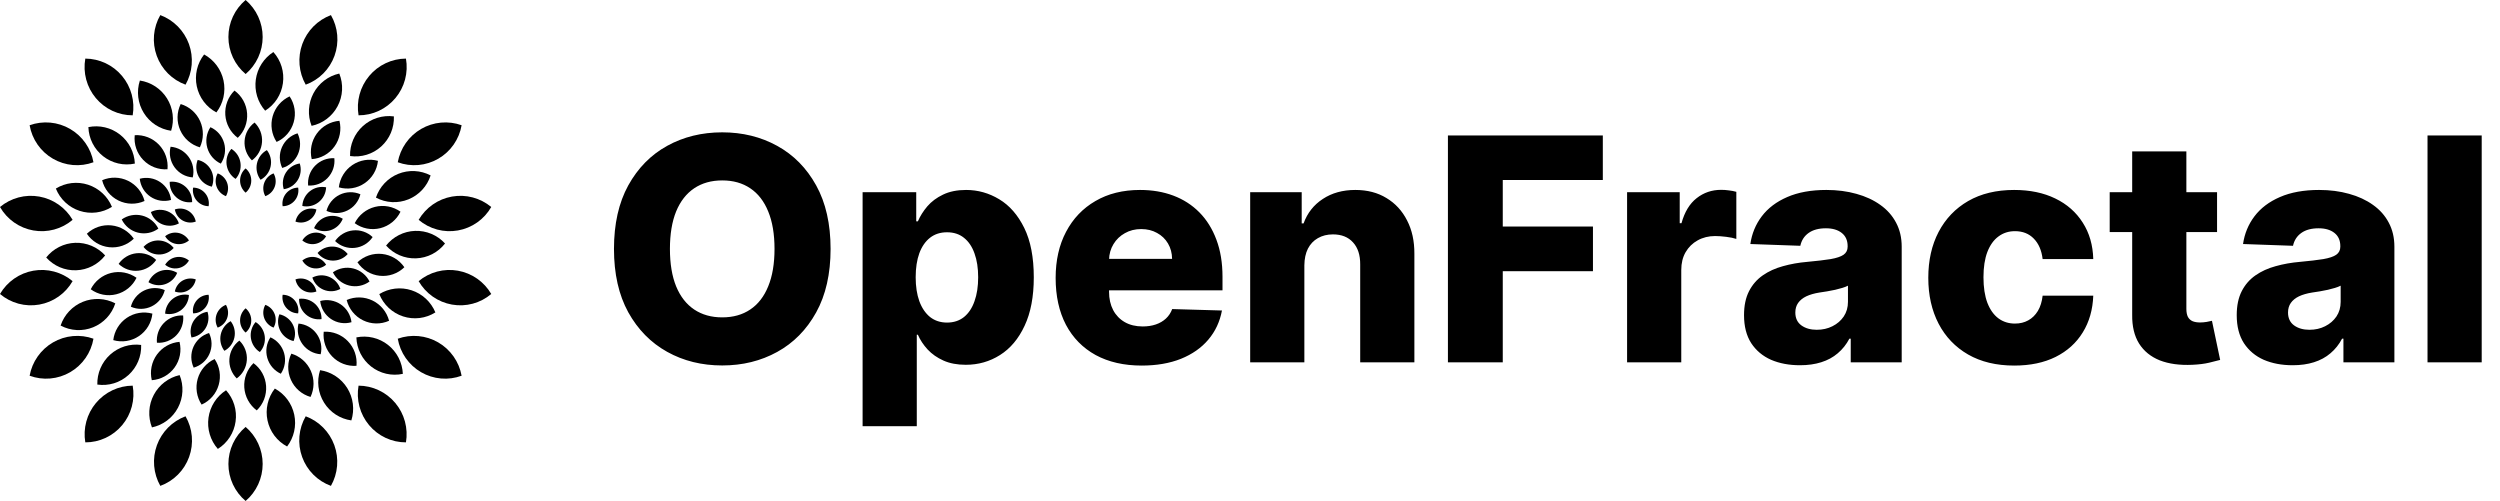 <svg width="514" height="103" viewBox="0 0 514 103" fill="none" xmlns="http://www.w3.org/2000/svg">
<g clip-path="url(#clip0_6013_28734)">
<path d="M37.52 45.32C37.93 45.558 38.387 45.703 38.859 45.744C39.331 45.786 39.806 45.722 40.251 45.559C40.163 45.093 39.977 44.652 39.704 44.266C39.431 43.879 39.079 43.556 38.67 43.319C38.262 43.083 37.807 42.937 37.337 42.893C36.868 42.849 36.394 42.907 35.949 43.064C36.031 43.533 36.213 43.978 36.485 44.368C36.756 44.758 37.11 45.083 37.52 45.32Z" fill="black"/>
<path d="M62.321 59.699C62.731 59.937 63.188 60.082 63.66 60.123C64.132 60.164 64.607 60.101 65.052 59.938C64.964 59.472 64.778 59.031 64.505 58.644C64.232 58.258 63.88 57.935 63.471 57.698C63.063 57.462 62.608 57.316 62.138 57.272C61.669 57.228 61.195 57.286 60.75 57.443C60.831 57.912 61.014 58.357 61.286 58.747C61.557 59.136 61.91 59.462 62.321 59.699Z" fill="black"/>
<path d="M36.197 50.149C36.664 50.232 37.143 50.212 37.6 50.088C38.058 49.965 38.482 49.742 38.845 49.435C38.604 49.028 38.279 48.678 37.891 48.408C37.503 48.139 37.062 47.956 36.597 47.874C36.132 47.792 35.656 47.811 35.199 47.931C34.743 48.051 34.318 48.269 33.953 48.569C34.189 48.982 34.513 49.337 34.9 49.61C35.288 49.883 35.731 50.067 36.197 50.149Z" fill="black"/>
<path d="M64.401 55.145C64.867 55.228 65.346 55.208 65.803 55.084C66.261 54.961 66.686 54.738 67.048 54.431C66.807 54.024 66.482 53.674 66.094 53.404C65.706 53.135 65.265 52.953 64.8 52.87C64.335 52.788 63.859 52.807 63.403 52.928C62.946 53.047 62.521 53.265 62.156 53.565C62.392 53.978 62.716 54.333 63.103 54.606C63.491 54.879 63.934 55.063 64.401 55.145Z" fill="black"/>
<path d="M36.6 55.145C37.067 55.063 37.51 54.879 37.898 54.606C38.285 54.333 38.609 53.978 38.845 53.565C38.48 53.265 38.055 53.047 37.598 52.928C37.142 52.807 36.665 52.788 36.201 52.87C35.736 52.953 35.295 53.135 34.907 53.404C34.519 53.674 34.194 54.024 33.953 54.431C34.315 54.738 34.74 54.961 35.198 55.084C35.655 55.208 36.134 55.228 36.6 55.145Z" fill="black"/>
<path d="M64.803 50.149C65.27 50.067 65.713 49.883 66.101 49.61C66.488 49.337 66.812 48.982 67.048 48.569C66.683 48.269 66.258 48.051 65.802 47.931C65.345 47.811 64.868 47.792 64.404 47.874C63.939 47.956 63.498 48.139 63.11 48.408C62.722 48.678 62.397 49.028 62.156 49.435C62.519 49.742 62.943 49.965 63.401 50.088C63.858 50.212 64.337 50.232 64.803 50.149Z" fill="black"/>
<path d="M38.68 59.699C39.09 59.462 39.444 59.136 39.715 58.747C39.986 58.357 40.169 57.912 40.251 57.443C39.806 57.286 39.332 57.228 38.862 57.272C38.393 57.316 37.938 57.462 37.53 57.698C37.121 57.935 36.769 58.258 36.496 58.644C36.223 59.031 36.036 59.472 35.949 59.938C36.394 60.101 36.869 60.164 37.341 60.123C37.813 60.082 38.27 59.937 38.68 59.699Z" fill="black"/>
<path d="M63.481 45.32C63.891 45.083 64.245 44.758 64.516 44.368C64.787 43.978 64.97 43.533 65.052 43.064C64.606 42.907 64.133 42.849 63.663 42.893C63.194 42.937 62.739 43.083 62.33 43.319C61.922 43.556 61.569 43.879 61.297 44.266C61.024 44.652 60.837 45.093 60.75 45.559C61.195 45.722 61.67 45.786 62.142 45.744C62.614 45.703 63.071 45.558 63.481 45.32Z" fill="black"/>
<path d="M42.184 63.265C42.489 62.901 42.711 62.474 42.833 62.014C42.955 61.555 42.975 61.074 42.892 60.605C42.421 60.611 41.956 60.719 41.529 60.921C41.103 61.124 40.725 61.417 40.422 61.78C40.119 62.143 39.898 62.567 39.773 63.024C39.648 63.481 39.623 63.959 39.7 64.427C40.173 64.428 40.641 64.324 41.071 64.123C41.5 63.923 41.88 63.63 42.184 63.265Z" fill="black"/>
<path d="M60.594 41.233C60.899 40.869 61.121 40.443 61.243 39.983C61.365 39.523 61.386 39.042 61.302 38.574C60.831 38.58 60.366 38.688 59.94 38.89C59.513 39.093 59.136 39.386 58.832 39.748C58.529 40.111 58.308 40.536 58.183 40.993C58.058 41.45 58.033 41.928 58.11 42.395C58.583 42.397 59.051 42.293 59.481 42.092C59.91 41.891 60.29 41.598 60.594 41.233Z" fill="black"/>
<path d="M46.695 65.414C46.857 64.967 46.92 64.49 46.879 64.016C46.837 63.542 46.692 63.083 46.455 62.672C46.013 62.839 45.613 63.1 45.282 63.437C44.95 63.774 44.695 64.179 44.533 64.624C44.372 65.069 44.308 65.544 44.347 66.016C44.385 66.488 44.525 66.946 44.756 67.359C45.201 67.198 45.606 66.939 45.941 66.603C46.276 66.267 46.533 65.861 46.695 65.414Z" fill="black"/>
<path d="M56.488 38.387C56.65 37.94 56.713 37.463 56.672 36.989C56.63 36.515 56.485 36.056 56.248 35.645C55.806 35.812 55.406 36.073 55.075 36.41C54.743 36.746 54.488 37.151 54.326 37.596C54.165 38.042 54.101 38.517 54.14 38.989C54.178 39.461 54.318 39.919 54.549 40.332C54.994 40.17 55.399 39.912 55.734 39.576C56.069 39.24 56.326 38.834 56.488 38.387Z" fill="black"/>
<path d="M51.66 65.881C51.66 65.405 51.556 64.935 51.356 64.504C51.156 64.073 50.863 63.692 50.5 63.387C50.142 63.695 49.855 64.078 49.658 64.509C49.461 64.939 49.359 65.407 49.359 65.881C49.359 66.355 49.461 66.823 49.658 67.253C49.855 67.684 50.142 68.066 50.5 68.375C50.863 68.07 51.156 67.689 51.356 67.257C51.556 66.826 51.66 66.357 51.66 65.881Z" fill="black"/>
<path d="M51.66 37.119C51.66 36.644 51.556 36.173 51.356 35.742C51.156 35.312 50.863 34.93 50.5 34.625C50.142 34.934 49.855 35.316 49.658 35.747C49.461 36.177 49.359 36.645 49.359 37.119C49.359 37.593 49.461 38.061 49.658 38.492C49.855 38.922 50.142 39.305 50.5 39.613C50.863 39.308 51.156 38.927 51.356 38.496C51.556 38.065 51.66 37.595 51.66 37.119Z" fill="black"/>
<path d="M56.488 64.617C56.326 64.17 56.069 63.764 55.734 63.428C55.399 63.092 54.994 62.834 54.549 62.672C54.318 63.085 54.178 63.543 54.14 64.015C54.101 64.487 54.165 64.962 54.326 65.407C54.488 65.853 54.743 66.257 55.075 66.594C55.406 66.931 55.806 67.192 56.248 67.359C56.485 66.948 56.63 66.489 56.672 66.015C56.713 65.541 56.65 65.064 56.488 64.617Z" fill="black"/>
<path d="M46.695 37.59C46.533 37.143 46.276 36.737 45.941 36.401C45.606 36.064 45.201 35.806 44.756 35.645C44.525 36.057 44.385 36.516 44.347 36.988C44.308 37.46 44.372 37.935 44.533 38.38C44.695 38.825 44.95 39.23 45.282 39.567C45.613 39.904 46.013 40.165 46.455 40.332C46.692 39.92 46.837 39.462 46.879 38.988C46.92 38.514 46.857 38.037 46.695 37.59Z" fill="black"/>
<path d="M60.594 61.767C60.29 61.403 59.91 61.11 59.481 60.909C59.051 60.708 58.583 60.605 58.11 60.605C58.033 61.073 58.058 61.551 58.183 62.008C58.308 62.465 58.529 62.89 58.832 63.252C59.136 63.615 59.513 63.908 59.94 64.111C60.366 64.314 60.831 64.421 61.302 64.427C61.386 63.959 61.365 63.478 61.243 63.018C61.121 62.559 60.899 62.132 60.594 61.767Z" fill="black"/>
<path d="M42.184 39.736C41.88 39.371 41.5 39.078 41.071 38.878C40.641 38.677 40.173 38.573 39.7 38.574C39.623 39.042 39.648 39.52 39.773 39.977C39.898 40.434 40.119 40.858 40.422 41.221C40.725 41.584 41.103 41.877 41.529 42.08C41.956 42.282 42.421 42.39 42.892 42.395C42.975 41.927 42.955 41.446 42.833 40.987C42.711 40.527 42.489 40.1 42.184 39.736Z" fill="black"/>
<path d="M36.226 40.553C36.666 40.952 37.187 41.248 37.754 41.422C38.32 41.595 38.917 41.642 39.503 41.557C39.517 40.965 39.403 40.378 39.17 39.834C38.936 39.29 38.589 38.803 38.151 38.407C37.712 38.011 37.194 37.715 36.631 37.538C36.068 37.362 35.474 37.31 34.889 37.385C34.868 37.979 34.976 38.571 35.207 39.119C35.438 39.666 35.786 40.156 36.226 40.553Z" fill="black"/>
<path d="M62.832 64.608C63.272 65.006 63.793 65.303 64.359 65.476C64.925 65.65 65.523 65.696 66.109 65.612C66.123 65.02 66.009 64.432 65.775 63.889C65.542 63.345 65.194 62.858 64.756 62.462C64.318 62.066 63.8 61.769 63.237 61.593C62.674 61.416 62.08 61.364 61.495 61.44C61.473 62.034 61.581 62.626 61.813 63.173C62.044 63.721 62.392 64.211 62.832 64.608Z" fill="black"/>
<path d="M33.359 46.114C33.907 46.337 34.498 46.436 35.09 46.405C35.681 46.373 36.258 46.212 36.78 45.932C36.591 45.371 36.284 44.857 35.88 44.426C35.475 43.996 34.983 43.658 34.436 43.436C33.889 43.214 33.301 43.114 32.712 43.141C32.123 43.169 31.547 43.324 31.023 43.596C31.205 44.162 31.509 44.68 31.912 45.115C32.316 45.551 32.809 45.891 33.359 46.114Z" fill="black"/>
<path d="M66.554 59.582C67.103 59.806 67.694 59.905 68.285 59.873C68.876 59.842 69.453 59.681 69.975 59.4C69.787 58.839 69.48 58.326 69.075 57.895C68.67 57.464 68.178 57.127 67.631 56.905C67.085 56.683 66.496 56.582 65.907 56.61C65.319 56.638 64.743 56.792 64.219 57.065C64.401 57.63 64.704 58.149 65.108 58.584C65.511 59.019 66.005 59.36 66.554 59.582Z" fill="black"/>
<path d="M32.56 52.326C33.151 52.347 33.74 52.238 34.285 52.005C34.83 51.773 35.317 51.422 35.713 50.98C35.344 50.517 34.881 50.141 34.354 49.875C33.827 49.609 33.249 49.461 32.66 49.44C32.071 49.419 31.484 49.527 30.94 49.755C30.396 49.983 29.907 50.327 29.508 50.762C29.871 51.231 30.333 51.615 30.86 51.885C31.388 52.155 31.968 52.306 32.56 52.326Z" fill="black"/>
<path d="M68.337 53.58C68.929 53.601 69.518 53.492 70.063 53.259C70.608 53.026 71.095 52.676 71.49 52.234C71.122 51.771 70.658 51.394 70.131 51.129C69.604 50.863 69.027 50.715 68.437 50.694C67.848 50.673 67.261 50.781 66.717 51.009C66.173 51.237 65.685 51.581 65.285 52.016C65.649 52.485 66.111 52.869 66.638 53.139C67.165 53.409 67.745 53.56 68.337 53.58Z" fill="black"/>
<path d="M33.924 58.44C34.487 58.257 35.003 57.951 35.436 57.546C35.869 57.14 36.208 56.644 36.428 56.092C35.925 55.784 35.361 55.589 34.775 55.52C34.19 55.451 33.596 55.51 33.035 55.693C32.474 55.876 31.96 56.179 31.526 56.58C31.093 56.981 30.751 57.472 30.523 58.019C31.025 58.335 31.589 58.536 32.177 58.609C32.764 58.682 33.361 58.624 33.924 58.44Z" fill="black"/>
<path d="M67.971 47.327C68.534 47.143 69.05 46.838 69.483 46.432C69.916 46.026 70.254 45.53 70.475 44.978C69.972 44.67 69.408 44.475 68.822 44.407C68.236 44.338 67.643 44.397 67.082 44.58C66.521 44.763 66.007 45.066 65.573 45.467C65.139 45.868 64.797 46.359 64.57 46.905C65.072 47.221 65.636 47.423 66.224 47.496C66.811 47.569 67.408 47.511 67.971 47.327Z" fill="black"/>
<path d="M37.288 63.713C37.755 63.348 38.136 62.883 38.404 62.353C38.673 61.824 38.822 61.241 38.842 60.647C38.264 60.53 37.667 60.541 37.093 60.677C36.52 60.814 35.982 61.073 35.518 61.438C35.053 61.802 34.672 62.263 34.402 62.789C34.131 63.315 33.977 63.894 33.949 64.486C34.528 64.61 35.127 64.606 35.704 64.472C36.281 64.339 36.822 64.08 37.288 63.713Z" fill="black"/>
<path d="M65.495 41.577C65.962 41.211 66.343 40.747 66.612 40.217C66.88 39.687 67.029 39.104 67.049 38.51C66.471 38.394 65.874 38.404 65.301 38.54C64.727 38.677 64.189 38.936 63.725 39.301C63.26 39.666 62.879 40.127 62.609 40.653C62.338 41.179 62.184 41.757 62.156 42.349C62.735 42.474 63.334 42.469 63.911 42.336C64.488 42.202 65.029 41.943 65.495 41.577Z" fill="black"/>
<path d="M42.244 67.513C42.558 67.009 42.758 66.442 42.83 65.852C42.902 65.262 42.844 64.663 42.66 64.098C42.077 64.187 41.52 64.401 41.027 64.727C40.535 65.052 40.118 65.481 39.805 65.983C39.493 66.485 39.292 67.049 39.217 67.636C39.142 68.224 39.194 68.82 39.37 69.386C39.956 69.304 40.517 69.094 41.014 68.77C41.511 68.447 41.931 68.018 42.244 67.513Z" fill="black"/>
<path d="M61.213 37.025C61.527 36.521 61.727 35.954 61.799 35.364C61.871 34.773 61.812 34.175 61.628 33.609C61.045 33.699 60.489 33.913 59.996 34.239C59.503 34.564 59.087 34.992 58.774 35.495C58.462 35.997 58.261 36.561 58.186 37.148C58.111 37.735 58.163 38.332 58.338 38.897C58.925 38.816 59.486 38.606 59.983 38.282C60.48 37.959 60.899 37.529 61.213 37.025Z" fill="black"/>
<path d="M48.195 69.383C48.319 68.802 48.313 68.2 48.18 67.621C48.047 67.042 47.788 66.499 47.422 66.031C46.905 66.315 46.455 66.708 46.103 67.183C45.751 67.658 45.505 68.204 45.382 68.783C45.26 69.362 45.263 69.961 45.393 70.539C45.522 71.117 45.774 71.66 46.132 72.13C46.655 71.852 47.111 71.462 47.468 70.987C47.824 70.513 48.072 69.965 48.195 69.383Z" fill="black"/>
<path d="M55.64 34.216C55.764 33.634 55.759 33.032 55.625 32.453C55.492 31.874 55.233 31.331 54.868 30.863C54.35 31.147 53.9 31.54 53.548 32.015C53.196 32.49 52.95 33.036 52.828 33.615C52.705 34.194 52.709 34.793 52.838 35.371C52.967 35.949 53.219 36.492 53.577 36.962C54.1 36.684 54.556 36.294 54.913 35.819C55.269 35.345 55.518 34.797 55.64 34.216Z" fill="black"/>
<path d="M54.426 69.096C54.344 68.507 54.135 67.943 53.812 67.445C53.489 66.946 53.062 66.525 52.559 66.211C52.169 66.656 51.88 67.179 51.711 67.747C51.542 68.314 51.497 68.911 51.579 69.498C51.661 70.084 51.868 70.646 52.187 71.144C52.505 71.643 52.926 72.066 53.423 72.386C53.82 71.945 54.116 71.421 54.289 70.853C54.462 70.284 54.509 69.684 54.426 69.096Z" fill="black"/>
<path d="M49.442 33.494C49.36 32.905 49.15 32.342 48.828 31.843C48.505 31.345 48.077 30.923 47.574 30.609C47.185 31.054 46.896 31.578 46.727 32.145C46.557 32.712 46.513 33.31 46.594 33.896C46.677 34.482 46.884 35.044 47.202 35.542C47.52 36.041 47.942 36.465 48.438 36.784C48.836 36.343 49.131 35.82 49.305 35.251C49.478 34.683 49.525 34.083 49.442 33.494Z" fill="black"/>
<path d="M60.182 66.686C59.904 66.161 59.516 65.704 59.042 65.346C58.569 64.989 58.024 64.74 57.445 64.617C57.23 65.169 57.137 65.76 57.171 66.352C57.205 66.943 57.366 67.519 57.643 68.042C57.92 68.565 58.306 69.022 58.775 69.381C59.244 69.74 59.784 69.993 60.359 70.123C60.582 69.572 60.682 68.979 60.651 68.385C60.621 67.791 60.46 67.211 60.182 66.686Z" fill="black"/>
<path d="M43.377 34.944C43.1 34.419 42.711 33.961 42.238 33.604C41.765 33.246 41.219 32.998 40.64 32.875C40.425 33.427 40.332 34.018 40.366 34.609C40.401 35.2 40.562 35.777 40.838 36.3C41.115 36.823 41.501 37.279 41.97 37.639C42.439 37.998 42.979 38.251 43.555 38.38C43.778 37.83 43.877 37.236 43.847 36.643C43.816 36.049 43.656 35.469 43.377 34.944Z" fill="black"/>
<path d="M35.885 34.391C36.32 34.992 36.881 35.491 37.528 35.851C38.175 36.211 38.894 36.423 39.632 36.474C39.802 35.753 39.815 35.005 39.67 34.279C39.526 33.553 39.226 32.868 38.793 32.269C38.36 31.67 37.803 31.172 37.16 30.81C36.518 30.447 35.805 30.228 35.071 30.168C34.89 30.889 34.869 31.641 35.01 32.37C35.151 33.1 35.45 33.79 35.885 34.391Z" fill="black"/>
<path d="M62.186 70.75C62.62 71.352 63.181 71.85 63.829 72.21C64.476 72.57 65.195 72.783 65.933 72.833C66.103 72.113 66.116 71.364 65.971 70.638C65.826 69.913 65.527 69.227 65.094 68.628C64.661 68.029 64.104 67.532 63.461 67.169C62.819 66.806 62.106 66.588 61.371 66.527C61.191 67.248 61.17 68 61.311 68.73C61.452 69.459 61.751 70.149 62.186 70.75Z" fill="black"/>
<path d="M30.938 40.441C31.551 40.857 32.248 41.133 32.979 41.249C33.71 41.365 34.457 41.318 35.168 41.112C35.083 40.377 34.84 39.669 34.457 39.036C34.074 38.404 33.559 37.862 32.948 37.449C32.337 37.035 31.644 36.758 30.917 36.638C30.19 36.518 29.445 36.557 28.734 36.753C28.81 37.493 29.047 38.206 29.428 38.843C29.809 39.481 30.324 40.026 30.938 40.441Z" fill="black"/>
<path d="M68.036 65.574C68.649 65.99 69.346 66.266 70.077 66.382C70.808 66.498 71.555 66.451 72.266 66.245C72.18 65.509 71.938 64.802 71.555 64.169C71.171 63.537 70.657 62.995 70.046 62.581C69.435 62.167 68.742 61.891 68.014 61.771C67.287 61.651 66.543 61.69 65.832 61.886C65.908 62.625 66.145 63.339 66.525 63.976C66.906 64.614 67.422 65.159 68.036 65.574Z" fill="black"/>
<path d="M28.354 47.827C29.072 48.008 29.821 48.027 30.547 47.885C31.273 47.743 31.96 47.442 32.558 47.004C32.227 46.343 31.758 45.761 31.182 45.298C30.607 44.836 29.939 44.504 29.224 44.325C28.509 44.145 27.763 44.124 27.039 44.261C26.315 44.398 25.629 44.69 25.027 45.118C25.35 45.787 25.816 46.376 26.391 46.844C26.966 47.312 27.636 47.648 28.354 47.827Z" fill="black"/>
<path d="M71.772 58.702C72.49 58.883 73.239 58.902 73.965 58.76C74.691 58.618 75.378 58.317 75.976 57.879C75.645 57.218 75.176 56.636 74.6 56.173C74.025 55.711 73.357 55.379 72.642 55.2C71.927 55.02 71.181 54.999 70.457 55.136C69.733 55.273 69.046 55.565 68.445 55.993C68.768 56.662 69.234 57.251 69.809 57.719C70.384 58.187 71.054 58.523 71.772 58.702Z" fill="black"/>
<path d="M28.439 55.657C29.175 55.58 29.886 55.342 30.52 54.959C31.154 54.575 31.696 54.057 32.109 53.44C31.573 52.932 30.934 52.546 30.236 52.309C29.537 52.072 28.796 51.99 28.064 52.067C27.331 52.145 26.623 52.38 25.989 52.758C25.355 53.135 24.81 53.646 24.391 54.255C24.922 54.772 25.56 55.166 26.26 55.408C26.959 55.651 27.703 55.736 28.439 55.657Z" fill="black"/>
<path d="M72.943 50.962C73.679 50.885 74.389 50.646 75.023 50.263C75.658 49.88 76.2 49.362 76.613 48.745C76.077 48.237 75.438 47.851 74.74 47.614C74.041 47.377 73.3 47.294 72.567 47.372C71.834 47.449 71.127 47.685 70.493 48.062C69.859 48.44 69.314 48.95 68.894 49.559C69.426 50.077 70.064 50.471 70.763 50.713C71.463 50.955 72.207 51.04 72.943 50.962Z" fill="black"/>
<path d="M31.184 62.987C31.85 62.662 32.436 62.194 32.901 61.616C33.367 61.038 33.7 60.364 33.878 59.643C33.201 59.35 32.469 59.207 31.732 59.224C30.996 59.241 30.271 59.418 29.609 59.743C28.946 60.067 28.362 60.532 27.894 61.104C27.427 61.676 27.089 62.344 26.902 63.06C27.578 63.363 28.311 63.514 29.051 63.502C29.791 63.489 30.52 63.313 31.184 62.987Z" fill="black"/>
<path d="M71.407 43.284C72.073 42.959 72.659 42.491 73.124 41.913C73.59 41.335 73.923 40.661 74.1 39.94C73.424 39.647 72.692 39.504 71.955 39.521C71.218 39.538 70.494 39.715 69.831 40.039C69.169 40.364 68.584 40.828 68.117 41.401C67.65 41.973 67.312 42.641 67.125 43.357C67.8 43.66 68.534 43.811 69.274 43.799C70.014 43.786 70.742 43.61 71.407 43.284Z" fill="black"/>
<path d="M36.264 68.928C36.778 68.394 37.169 67.752 37.41 67.05C37.651 66.347 37.734 65.599 37.656 64.86C36.92 64.817 36.183 64.934 35.497 65.204C34.81 65.473 34.19 65.888 33.678 66.42C33.166 66.953 32.775 67.59 32.531 68.288C32.287 68.987 32.196 69.73 32.264 70.467C33.002 70.52 33.743 70.41 34.434 70.144C35.125 69.878 35.75 69.463 36.264 68.928Z" fill="black"/>
<path d="M67.349 36.6C67.864 36.066 68.255 35.424 68.496 34.721C68.736 34.019 68.82 33.271 68.741 32.532C68.006 32.489 67.269 32.606 66.583 32.875C65.896 33.145 65.276 33.56 64.764 34.092C64.252 34.625 63.861 35.262 63.617 35.96C63.373 36.659 63.282 37.402 63.35 38.139C64.088 38.192 64.829 38.082 65.52 37.816C66.211 37.55 66.836 37.135 67.349 36.6Z" fill="black"/>
<path d="M43.058 72.769C43.359 72.09 43.509 71.353 43.496 70.61C43.482 69.867 43.306 69.136 42.981 68.469C42.275 68.681 41.623 69.044 41.069 69.533C40.516 70.022 40.074 70.625 39.774 71.301C39.474 71.977 39.324 72.71 39.332 73.451C39.341 74.191 39.509 74.92 39.824 75.589C40.536 75.386 41.194 75.028 41.753 74.54C42.312 74.053 42.758 73.448 43.058 72.769Z" fill="black"/>
<path d="M61.257 31.711C61.559 31.032 61.708 30.295 61.695 29.552C61.681 28.809 61.506 28.078 61.18 27.41C60.474 27.622 59.822 27.985 59.268 28.474C58.715 28.963 58.273 29.566 57.974 30.242C57.674 30.919 57.523 31.652 57.532 32.392C57.54 33.132 57.708 33.862 58.023 34.531C58.735 34.327 59.394 33.969 59.953 33.482C60.511 32.995 60.957 32.39 61.257 31.711Z" fill="black"/>
<path d="M50.75 74.042C50.803 73.3 50.692 72.557 50.426 71.863C50.161 71.169 49.747 70.543 49.213 70.027C48.622 70.469 48.133 71.034 47.779 71.684C47.426 72.333 47.216 73.052 47.165 73.79C47.113 74.528 47.221 75.269 47.482 75.962C47.742 76.654 48.148 77.282 48.672 77.803C49.272 77.367 49.769 76.804 50.128 76.154C50.487 75.505 50.699 74.783 50.75 74.042Z" fill="black"/>
<path d="M53.871 29.21C53.924 28.468 53.813 27.725 53.548 27.031C53.282 26.337 52.868 25.71 52.334 25.195C51.743 25.637 51.254 26.202 50.901 26.852C50.547 27.501 50.337 28.22 50.286 28.958C50.234 29.697 50.343 30.437 50.603 31.13C50.863 31.822 51.269 32.45 51.793 32.971C52.393 32.535 52.89 31.972 53.249 31.322C53.608 30.672 53.821 29.951 53.871 29.21Z" fill="black"/>
<path d="M58.411 72.596C58.208 71.882 57.85 71.22 57.365 70.66C56.879 70.099 56.276 69.653 55.6 69.352C55.194 69.97 54.927 70.669 54.816 71.401C54.705 72.132 54.753 72.88 54.956 73.591C55.159 74.303 55.513 74.962 55.993 75.523C56.474 76.085 57.069 76.535 57.739 76.844C58.154 76.228 58.429 75.529 58.545 74.795C58.661 74.061 58.616 73.31 58.411 72.596Z" fill="black"/>
<path d="M46.075 29.397C45.872 28.682 45.514 28.021 45.029 27.46C44.543 26.9 43.94 26.453 43.264 26.152C42.859 26.771 42.591 27.47 42.48 28.201C42.369 28.933 42.417 29.68 42.62 30.392C42.823 31.103 43.177 31.762 43.657 32.324C44.138 32.885 44.733 33.336 45.403 33.645C45.818 33.029 46.093 32.33 46.209 31.596C46.326 30.862 46.28 30.111 46.075 29.397Z" fill="black"/>
<path d="M37.052 26.766C37.428 27.615 37.984 28.371 38.683 28.98C39.381 29.589 40.205 30.037 41.094 30.291C41.489 29.455 41.698 28.543 41.709 27.618C41.72 26.693 41.531 25.776 41.157 24.931C40.782 24.086 40.23 23.332 39.538 22.721C38.846 22.11 38.031 21.656 37.148 21.391C36.741 22.225 36.522 23.139 36.505 24.068C36.488 24.997 36.675 25.918 37.052 26.766Z" fill="black"/>
<path d="M59.806 78.087C60.181 78.936 60.738 79.691 61.437 80.3C62.135 80.91 62.958 81.357 63.848 81.612C64.242 80.775 64.452 79.863 64.463 78.938C64.474 78.013 64.285 77.096 63.91 76.251C63.536 75.406 62.984 74.652 62.292 74.041C61.6 73.43 60.785 72.976 59.902 72.711C59.495 73.545 59.276 74.459 59.259 75.388C59.242 76.317 59.429 77.238 59.806 78.087Z" fill="black"/>
<path d="M29.44 32.877C30.082 33.545 30.863 34.065 31.726 34.397C32.59 34.729 33.516 34.867 34.439 34.8C34.525 33.879 34.411 32.95 34.106 32.077C33.801 31.204 33.312 30.408 32.672 29.742C32.032 29.077 31.256 28.558 30.398 28.221C29.54 27.885 28.62 27.738 27.7 27.792C27.601 28.716 27.706 29.65 28.007 30.529C28.308 31.407 28.797 32.209 29.44 32.877Z" fill="black"/>
<path d="M68.296 73.287C68.938 73.956 69.718 74.475 70.582 74.807C71.446 75.14 72.372 75.277 73.294 75.211C73.38 74.29 73.266 73.361 72.962 72.487C72.657 71.614 72.167 70.818 71.527 70.152C70.887 69.487 70.112 68.968 69.254 68.631C68.396 68.295 67.475 68.148 66.555 68.202C66.457 69.126 66.562 70.06 66.862 70.939C67.163 71.817 67.652 72.619 68.296 73.287Z" fill="black"/>
<path d="M24.367 41.233C25.198 41.641 26.108 41.861 27.033 41.876C27.958 41.892 28.875 41.703 29.719 41.324C29.486 40.429 29.063 39.595 28.479 38.879C27.895 38.163 27.164 37.583 26.336 37.177C25.508 36.772 24.603 36.551 23.682 36.529C22.761 36.508 21.846 36.686 21 37.053C21.222 37.955 21.639 38.797 22.22 39.519C22.802 40.241 23.535 40.826 24.367 41.233Z" fill="black"/>
<path d="M74.644 65.858C75.475 66.266 76.385 66.486 77.31 66.501C78.235 66.517 79.152 66.328 79.997 65.949C79.763 65.054 79.34 64.22 78.756 63.504C78.172 62.788 77.442 62.208 76.614 61.802C75.785 61.397 74.88 61.176 73.959 61.154C73.038 61.133 72.123 61.311 71.277 61.678C71.499 62.58 71.916 63.422 72.498 64.144C73.079 64.866 73.812 65.451 74.644 65.858Z" fill="black"/>
<path d="M22.447 50.827C23.366 50.925 24.297 50.819 25.171 50.516C26.046 50.213 26.843 49.721 27.507 49.074C26.983 48.313 26.302 47.675 25.509 47.203C24.717 46.731 23.832 46.437 22.916 46.34C22 46.243 21.074 46.346 20.201 46.643C19.328 46.939 18.529 47.421 17.859 48.056C18.375 48.827 19.053 49.475 19.846 49.954C20.639 50.433 21.526 50.731 22.447 50.827Z" fill="black"/>
<path d="M78.076 56.699C78.995 56.796 79.925 56.69 80.8 56.387C81.674 56.084 82.472 55.592 83.136 54.945C82.612 54.184 81.931 53.546 81.138 53.074C80.346 52.602 79.461 52.308 78.545 52.211C77.629 52.114 76.703 52.218 75.83 52.514C74.957 52.81 74.158 53.292 73.488 53.927C74.004 54.698 74.682 55.346 75.475 55.825C76.268 56.304 77.155 56.602 78.076 56.699Z" fill="black"/>
<path d="M23.911 60.503C24.808 60.279 25.646 59.859 26.365 59.274C27.083 58.689 27.665 57.953 28.069 57.117C27.318 56.582 26.46 56.216 25.554 56.045C24.649 55.873 23.718 55.901 22.824 56.124C21.93 56.348 21.095 56.763 20.375 57.342C19.656 57.92 19.07 58.647 18.656 59.474C19.404 60.021 20.262 60.397 21.169 60.575C22.078 60.753 23.013 60.728 23.911 60.503Z" fill="black"/>
<path d="M78.184 46.913C79.082 46.689 79.92 46.269 80.638 45.684C81.357 45.099 81.939 44.363 82.343 43.527C81.591 42.992 80.733 42.626 79.828 42.455C78.923 42.283 77.991 42.311 77.097 42.535C76.203 42.758 75.368 43.173 74.649 43.752C73.93 44.33 73.343 45.057 72.93 45.884C73.677 46.431 74.535 46.807 75.443 46.985C76.351 47.163 77.287 47.138 78.184 46.913Z" fill="black"/>
<path d="M28.577 69.093C29.344 68.574 29.989 67.892 30.465 67.095C30.941 66.299 31.237 65.407 31.332 64.483C30.443 64.238 29.512 64.189 28.603 64.339C27.694 64.489 26.828 64.834 26.065 65.352C25.301 65.869 24.657 66.546 24.178 67.337C23.699 68.127 23.396 69.012 23.289 69.931C24.178 70.189 25.112 70.247 26.026 70.102C26.94 69.958 27.811 69.613 28.577 69.093Z" fill="black"/>
<path d="M74.952 37.679C75.719 37.16 76.364 36.478 76.84 35.681C77.316 34.885 77.612 33.993 77.707 33.069C76.818 32.824 75.888 32.775 74.978 32.925C74.069 33.075 73.203 33.42 72.44 33.938C71.676 34.455 71.032 35.132 70.553 35.922C70.074 36.713 69.771 37.598 69.664 38.517C70.553 38.775 71.487 38.833 72.401 38.688C73.315 38.544 74.186 38.199 74.952 37.679Z" fill="black"/>
<path d="M35.891 75.563C36.436 74.812 36.809 73.95 36.985 73.038C37.161 72.126 37.135 71.186 36.91 70.285C35.992 70.36 35.1 70.634 34.297 71.087C33.494 71.54 32.798 72.163 32.256 72.911C31.715 73.66 31.341 74.517 31.16 75.424C30.979 76.331 30.995 77.267 31.208 78.167C32.131 78.104 33.028 77.838 33.838 77.388C34.647 76.939 35.348 76.316 35.891 75.563Z" fill="black"/>
<path d="M68.77 30.114C69.314 29.363 69.688 28.501 69.864 27.589C70.04 26.677 70.014 25.737 69.789 24.836C68.87 24.911 67.979 25.185 67.176 25.638C66.373 26.091 65.677 26.713 65.135 27.462C64.594 28.21 64.22 29.068 64.039 29.975C63.858 30.882 63.874 31.818 64.087 32.718C65.01 32.655 65.907 32.389 66.717 31.939C67.526 31.489 68.227 30.866 68.77 30.114Z" fill="black"/>
<path d="M44.965 79.13C45.221 78.237 45.278 77.299 45.133 76.381C44.988 75.464 44.643 74.59 44.125 73.82C43.287 74.206 42.543 74.77 41.943 75.471C41.342 76.173 40.9 76.997 40.646 77.886C40.392 78.776 40.333 79.71 40.471 80.624C40.61 81.539 40.944 82.413 41.451 83.186C42.297 82.809 43.05 82.251 43.657 81.55C44.264 80.85 44.711 80.023 44.965 79.13Z" fill="black"/>
<path d="M60.383 25.126C60.639 24.233 60.696 23.295 60.551 22.377C60.406 21.46 60.061 20.586 59.543 19.816C58.705 20.203 57.961 20.766 57.361 21.468C56.76 22.169 56.318 22.993 56.064 23.882C55.81 24.772 55.751 25.706 55.889 26.62C56.028 27.535 56.362 28.409 56.869 29.182C57.715 28.806 58.468 28.247 59.075 27.547C59.682 26.846 60.129 26.019 60.383 25.126Z" fill="black"/>
<path d="M54.709 79.361C54.645 78.434 54.379 77.533 53.93 76.72C53.481 75.908 52.86 75.205 52.111 74.66C51.455 75.311 50.948 76.095 50.623 76.961C50.297 77.827 50.162 78.753 50.227 79.676C50.291 80.599 50.553 81.497 50.995 82.309C51.437 83.121 52.048 83.827 52.787 84.379C53.454 83.735 53.972 82.952 54.304 82.085C54.636 81.218 54.774 80.288 54.709 79.361Z" fill="black"/>
<path d="M50.806 23.322C50.742 22.395 50.477 21.494 50.028 20.681C49.579 19.869 48.958 19.166 48.208 18.621C47.553 19.271 47.045 20.056 46.72 20.922C46.395 21.788 46.26 22.714 46.324 23.637C46.388 24.56 46.651 25.458 47.093 26.27C47.535 27.081 48.146 27.788 48.885 28.34C49.552 27.696 50.069 26.913 50.401 26.046C50.733 25.178 50.871 24.249 50.806 23.322Z" fill="black"/>
<path d="M40.459 17.747C40.699 18.883 41.184 19.952 41.88 20.879C42.576 21.806 43.467 22.568 44.489 23.112C45.19 22.193 45.684 21.133 45.938 20.004C46.192 18.875 46.199 17.704 45.96 16.572C45.72 15.44 45.239 14.374 44.55 13.447C43.861 12.519 42.98 11.752 41.968 11.199C41.254 12.113 40.749 13.173 40.488 14.304C40.228 15.436 40.218 16.611 40.459 17.747Z" fill="black"/>
<path d="M54.998 86.434C55.238 87.57 55.723 88.64 56.419 89.567C57.115 90.494 58.006 91.256 59.028 91.799C59.729 90.88 60.223 89.82 60.477 88.691C60.731 87.562 60.738 86.392 60.499 85.26C60.259 84.128 59.778 83.061 59.089 82.134C58.4 81.206 57.519 80.44 56.507 79.887C55.793 80.8 55.288 81.861 55.028 82.992C54.767 84.123 54.757 85.298 54.998 86.434Z" fill="black"/>
<path d="M29.57 23.23C30.182 24.215 31.002 25.053 31.972 25.685C32.942 26.317 34.039 26.727 35.184 26.887C35.53 25.783 35.633 24.616 35.487 23.469C35.342 22.321 34.95 21.218 34.339 20.237C33.728 19.255 32.913 18.418 31.95 17.783C30.987 17.148 29.898 16.731 28.758 16.559C28.399 17.662 28.285 18.832 28.425 19.985C28.566 21.137 28.956 22.245 29.57 23.23Z" fill="black"/>
<path d="M66.625 82.78C67.237 83.766 68.057 84.604 69.027 85.236C69.997 85.868 71.094 86.278 72.239 86.437C72.585 85.333 72.688 84.167 72.542 83.019C72.396 81.871 72.004 80.769 71.394 79.787C70.783 78.806 69.968 77.969 69.005 77.334C68.041 76.699 66.953 76.281 65.813 76.109C65.454 77.213 65.34 78.383 65.48 79.535C65.621 80.688 66.011 81.796 66.625 82.78Z" fill="black"/>
<path d="M21.206 32.122C22.117 32.838 23.173 33.344 24.3 33.604C25.427 33.865 26.597 33.874 27.727 33.63C27.676 32.474 27.376 31.343 26.848 30.314C26.32 29.285 25.577 28.384 24.669 27.672C23.761 26.959 22.71 26.453 21.588 26.187C20.467 25.921 19.301 25.902 18.172 26.132C18.21 27.293 18.501 28.431 19.026 29.466C19.55 30.501 20.295 31.408 21.206 32.122Z" fill="black"/>
<path d="M76.304 75.356C77.215 76.072 78.271 76.578 79.398 76.839C80.525 77.099 81.695 77.108 82.825 76.864C82.774 75.708 82.474 74.577 81.946 73.548C81.418 72.52 80.674 71.618 79.766 70.906C78.858 70.193 77.807 69.687 76.686 69.421C75.564 69.155 74.399 69.137 73.269 69.367C73.308 70.527 73.599 71.665 74.124 72.7C74.648 73.735 75.392 74.642 76.304 75.356Z" fill="black"/>
<path d="M16.376 43.353C17.475 43.713 18.64 43.826 19.788 43.684C20.935 43.542 22.038 43.148 23.017 42.531C22.575 41.462 21.908 40.502 21.062 39.717C20.215 38.931 19.209 38.34 18.113 37.982C17.018 37.624 15.858 37.51 14.713 37.645C13.569 37.781 12.467 38.163 11.484 38.767C11.915 39.845 12.577 40.814 13.422 41.607C14.267 42.399 15.276 42.995 16.376 43.353Z" fill="black"/>
<path d="M82.872 65.053C83.971 65.412 85.136 65.525 86.284 65.383C87.431 65.241 88.534 64.847 89.513 64.23C89.071 63.161 88.404 62.201 87.558 61.416C86.711 60.631 85.706 60.039 84.61 59.681C83.514 59.324 82.354 59.209 81.209 59.344C80.065 59.48 78.963 59.863 77.981 60.466C78.412 61.544 79.073 62.513 79.918 63.306C80.763 64.098 81.772 64.695 82.872 65.053Z" fill="black"/>
<path d="M15.658 55.567C16.814 55.528 17.947 55.233 18.977 54.706C20.007 54.178 20.909 53.429 21.619 52.513C20.84 51.66 19.886 50.987 18.823 50.54C17.76 50.093 16.614 49.883 15.462 49.923C14.31 49.963 13.181 50.254 12.152 50.774C11.123 51.294 10.218 52.033 9.5 52.938C10.272 53.802 11.224 54.486 12.288 54.94C13.352 55.395 14.503 55.609 15.658 55.567Z" fill="black"/>
<path d="M85.537 53.114C86.693 53.075 87.826 52.78 88.856 52.253C89.886 51.725 90.788 50.976 91.498 50.06C90.719 49.207 89.765 48.534 88.702 48.087C87.639 47.64 86.493 47.429 85.341 47.47C84.189 47.51 83.06 47.8 82.031 48.321C81.002 48.841 80.097 49.58 79.379 50.485C80.151 51.349 81.103 52.033 82.167 52.487C83.231 52.942 84.382 53.156 85.537 53.114Z" fill="black"/>
<path d="M19.143 67.289C20.216 66.855 21.18 66.189 21.968 65.339C22.756 64.49 23.349 63.476 23.704 62.371C22.682 61.838 21.556 61.533 20.405 61.478C19.254 61.423 18.105 61.619 17.037 62.052C15.968 62.486 15.006 63.147 14.216 63.989C13.426 64.832 12.828 65.836 12.461 66.933C13.481 67.481 14.608 67.796 15.763 67.857C16.917 67.919 18.072 67.725 19.143 67.289Z" fill="black"/>
<path d="M83.975 40.984C85.048 40.55 86.012 39.885 86.8 39.035C87.588 38.185 88.181 37.172 88.536 36.066C87.514 35.533 86.388 35.228 85.237 35.173C84.086 35.118 82.937 35.314 81.869 35.748C80.8 36.181 79.838 36.842 79.048 37.684C78.258 38.527 77.659 39.531 77.293 40.629C78.313 41.176 79.44 41.491 80.595 41.553C81.749 41.614 82.903 41.42 83.975 40.984Z" fill="black"/>
<path d="M26.411 77.107C27.271 76.331 27.95 75.374 28.402 74.305C28.853 73.236 29.065 72.08 29.022 70.919C27.879 70.769 26.718 70.869 25.618 71.213C24.517 71.557 23.504 72.136 22.648 72.91C21.792 73.684 21.112 74.636 20.657 75.699C20.202 76.762 19.981 77.911 20.01 79.068C21.155 79.232 22.322 79.141 23.428 78.803C24.534 78.464 25.552 77.885 26.411 77.107Z" fill="black"/>
<path d="M78.372 30.119C79.232 29.342 79.911 28.386 80.363 27.317C80.814 26.247 81.026 25.091 80.983 23.931C79.84 23.781 78.679 23.881 77.579 24.225C76.478 24.568 75.465 25.147 74.609 25.922C73.752 26.696 73.073 27.647 72.618 28.71C72.163 29.774 71.942 30.923 71.971 32.08C73.116 32.244 74.283 32.153 75.389 31.814C76.495 31.475 77.513 30.896 78.372 30.119Z" fill="black"/>
<path d="M36.587 83.833C37.13 82.808 37.443 81.675 37.503 80.516C37.563 79.356 37.368 78.197 36.933 77.121C35.808 77.373 34.751 77.866 33.834 78.567C32.917 79.267 32.163 80.159 31.622 81.181C31.081 82.203 30.766 83.33 30.701 84.486C30.635 85.641 30.819 86.797 31.24 87.874C32.372 87.635 33.437 87.149 34.361 86.451C35.285 85.752 36.045 84.859 36.587 83.833Z" fill="black"/>
<path d="M69.411 21.833C69.955 20.808 70.268 19.675 70.328 18.515C70.387 17.356 70.193 16.197 69.757 15.121C68.633 15.373 67.575 15.866 66.659 16.567C65.742 17.267 64.987 18.159 64.446 19.181C63.905 20.203 63.591 21.33 63.525 22.486C63.459 23.641 63.643 24.797 64.064 25.874C65.196 25.635 66.261 25.149 67.185 24.451C68.109 23.752 68.869 22.858 69.411 21.833Z" fill="black"/>
<path d="M48.435 86.664C48.597 85.514 48.506 84.343 48.167 83.232C47.828 82.122 47.251 81.1 46.475 80.238C45.504 80.861 44.679 81.687 44.056 82.661C43.433 83.635 43.027 84.732 42.867 85.878C42.706 87.024 42.795 88.191 43.127 89.3C43.458 90.408 44.025 91.431 44.788 92.298C45.77 91.685 46.605 90.862 47.236 89.889C47.866 88.915 48.276 87.814 48.435 86.664Z" fill="black"/>
<path d="M58.166 17.125C58.328 15.975 58.236 14.803 57.898 13.693C57.559 12.583 56.981 11.561 56.206 10.699C55.235 11.322 54.409 12.148 53.786 13.122C53.163 14.095 52.758 15.193 52.597 16.339C52.437 17.485 52.526 18.652 52.857 19.761C53.189 20.869 53.755 21.892 54.518 22.759C55.5 22.146 56.336 21.323 56.966 20.35C57.596 19.376 58.006 18.275 58.166 17.125Z" fill="black"/>
<path d="M46.961 7.612C46.96 9.063 47.276 10.497 47.888 11.813C48.499 13.128 49.391 14.292 50.5 15.223C51.599 14.285 52.481 13.119 53.086 11.805C53.691 10.49 54.004 9.06 54.004 7.612C54.004 6.164 53.691 4.733 53.086 3.419C52.481 2.104 51.599 0.938 50.5 0C49.391 0.931 48.499 2.095 47.888 3.41C47.276 4.726 46.96 6.16 46.961 7.612Z" fill="black"/>
<path d="M46.961 95.389C46.96 96.841 47.276 98.275 47.888 99.59C48.499 100.905 49.391 102.07 50.5 103C51.599 102.063 52.481 100.896 53.086 99.582C53.691 98.267 54.004 96.837 54.004 95.389C54.004 93.941 53.691 92.51 53.086 91.196C52.481 89.882 51.599 88.715 50.5 87.777C49.391 88.708 48.499 89.873 47.888 91.188C47.276 92.503 46.96 93.937 46.961 95.389Z" fill="black"/>
<path d="M32.227 11.474C32.72 12.838 33.506 14.077 34.528 15.103C35.551 16.129 36.786 16.917 38.145 17.41C38.858 16.152 39.289 14.753 39.41 13.31C39.531 11.867 39.339 10.415 38.846 9.054C38.352 7.694 37.571 6.457 36.555 5.43C35.538 4.403 34.312 3.61 32.961 3.105C32.235 4.361 31.794 5.762 31.667 7.208C31.54 8.654 31.731 10.11 32.227 11.474Z" fill="black"/>
<path d="M62.121 93.958C62.615 95.323 63.4 96.562 64.423 97.588C65.445 98.614 66.68 99.401 68.039 99.895C68.752 98.636 69.184 97.237 69.305 95.794C69.426 94.351 69.233 92.899 68.74 91.539C68.247 90.178 67.465 88.941 66.449 87.914C65.433 86.887 64.207 86.094 62.855 85.59C62.13 86.846 61.688 88.246 61.562 89.692C61.435 91.138 61.626 92.594 62.121 93.958Z" fill="black"/>
<path d="M19.701 20.163C20.629 21.275 21.789 22.17 23.099 22.782C24.41 23.395 25.838 23.711 27.283 23.709C27.524 22.281 27.454 20.818 27.076 19.42C26.698 18.023 26.023 16.725 25.096 15.616C24.169 14.506 23.014 13.613 21.709 12.996C20.404 12.38 18.982 12.056 17.54 12.047C17.286 13.476 17.348 14.944 17.721 16.346C18.095 17.748 18.77 19.051 19.701 20.163Z" fill="black"/>
<path d="M75.88 87.405C76.808 88.517 77.969 89.412 79.279 90.025C80.589 90.638 82.018 90.954 83.463 90.951C83.704 89.523 83.633 88.06 83.256 86.663C82.878 85.265 82.203 83.967 81.276 82.858C80.349 81.749 79.193 80.855 77.889 80.239C76.584 79.623 75.162 79.299 73.72 79.289C73.466 80.718 73.528 82.186 73.901 83.588C74.275 84.991 74.95 86.293 75.88 87.405Z" fill="black"/>
<path d="M10.884 32.633C12.135 33.359 13.53 33.801 14.97 33.927C16.41 34.053 17.86 33.859 19.217 33.36C18.957 31.936 18.393 30.585 17.562 29.402C16.731 28.218 15.654 27.23 14.405 26.506C13.157 25.782 11.767 25.34 10.331 25.209C8.895 25.078 7.448 25.262 6.09 25.748C6.338 27.179 6.896 28.537 7.724 29.726C8.553 30.916 9.631 31.908 10.884 32.633Z" fill="black"/>
<path d="M86.575 76.523C87.826 77.25 89.221 77.692 90.661 77.818C92.101 77.944 93.551 77.75 94.908 77.251C94.649 75.826 94.084 74.476 93.253 73.292C92.422 72.109 91.346 71.121 90.097 70.397C88.848 69.673 87.458 69.23 86.022 69.1C84.586 68.969 83.139 69.153 81.781 69.639C82.029 71.069 82.587 72.427 83.416 73.617C84.244 74.806 85.323 75.799 86.575 76.523Z" fill="black"/>
<path d="M6.849 47.38C8.272 47.633 9.734 47.569 11.13 47.193C12.526 46.816 13.822 46.136 14.928 45.201C14.199 43.952 13.208 42.877 12.024 42.05C10.841 41.223 9.492 40.665 8.072 40.413C6.652 40.162 5.195 40.224 3.801 40.594C2.407 40.964 1.11 41.634 0 42.558C0.72 43.816 1.707 44.901 2.891 45.734C4.074 46.567 5.426 47.129 6.849 47.38Z" fill="black"/>
<path d="M92.923 62.622C94.347 62.875 95.808 62.812 97.204 62.435C98.6 62.059 99.896 61.379 101.002 60.443C100.273 59.194 99.282 58.119 98.099 57.292C96.915 56.465 95.566 55.907 94.147 55.656C92.727 55.404 91.269 55.466 89.876 55.836C88.482 56.206 87.185 56.876 86.074 57.8C86.794 59.058 87.781 60.143 88.965 60.976C90.148 61.809 91.5 62.371 92.923 62.622Z" fill="black"/>
<path d="M8.078 62.622C9.502 62.371 10.854 61.809 12.037 60.976C13.221 60.143 14.207 59.058 14.928 57.8C13.817 56.876 12.52 56.206 11.126 55.836C9.732 55.466 8.275 55.404 6.855 55.656C5.435 55.907 4.087 56.465 2.903 57.292C1.72 58.119 0.729 59.194 0 60.443C1.105 61.379 2.402 62.059 3.798 62.435C5.194 62.812 6.655 62.875 8.078 62.622Z" fill="black"/>
<path d="M94.153 47.38C95.576 47.129 96.928 46.567 98.111 45.734C99.295 44.901 100.282 43.816 101.002 42.558C99.891 41.634 98.594 40.964 97.201 40.594C95.807 40.224 94.349 40.162 92.93 40.413C91.51 40.665 90.161 41.223 88.978 42.05C87.794 42.877 86.803 43.952 86.074 45.201C87.18 46.136 88.476 46.816 89.872 47.193C91.268 47.569 92.729 47.633 94.153 47.38Z" fill="black"/>
<path d="M14.423 76.523C15.675 75.799 16.754 74.806 17.582 73.617C18.411 72.427 18.969 71.069 19.217 69.639C17.859 69.153 16.412 68.969 14.976 69.1C13.54 69.23 12.15 69.673 10.901 70.397C9.653 71.121 8.576 72.109 7.745 73.292C6.914 74.476 6.349 75.826 6.09 77.251C7.447 77.75 8.897 77.944 10.337 77.818C11.777 77.692 13.172 77.25 14.423 76.523Z" fill="black"/>
<path d="M90.114 32.633C91.367 31.908 92.445 30.916 93.274 29.726C94.102 28.537 94.66 27.179 94.908 25.748C93.55 25.262 92.103 25.078 90.668 25.209C89.232 25.34 87.841 25.782 86.593 26.506C85.344 27.23 84.267 28.218 83.436 29.402C82.606 30.585 82.041 31.936 81.781 33.36C83.138 33.859 84.588 34.053 86.028 33.927C87.468 33.801 88.863 33.359 90.114 32.633Z" fill="black"/>
<path d="M25.122 87.405C26.052 86.293 26.727 84.991 27.1 83.588C27.474 82.186 27.536 80.718 27.282 79.289C25.84 79.299 24.418 79.623 23.113 80.239C21.808 80.855 20.653 81.749 19.726 82.858C18.799 83.967 18.123 85.265 17.746 86.663C17.368 88.06 17.297 89.523 17.539 90.951C18.984 90.954 20.412 90.638 21.723 90.025C23.033 89.412 24.193 88.517 25.122 87.405Z" fill="black"/>
<path d="M81.301 20.163C82.231 19.051 82.907 17.748 83.28 16.346C83.653 14.944 83.715 13.476 83.462 12.047C82.02 12.056 80.597 12.38 79.293 12.996C77.988 13.613 76.832 14.506 75.906 15.616C74.979 16.725 74.303 18.023 73.925 19.42C73.548 20.818 73.477 22.281 73.718 23.709C75.164 23.711 76.592 23.395 77.902 22.782C79.213 22.17 80.373 21.275 81.301 20.163Z" fill="black"/>
<path d="M38.879 93.958C39.374 92.594 39.566 91.138 39.439 89.692C39.312 88.246 38.87 86.846 38.145 85.59C36.794 86.094 35.567 86.887 34.551 87.914C33.535 88.941 32.753 90.178 32.26 91.539C31.767 92.899 31.574 94.351 31.695 95.794C31.816 97.237 32.248 98.636 32.961 99.895C34.32 99.401 35.555 98.614 36.577 97.588C37.6 96.562 38.386 95.323 38.879 93.958Z" fill="black"/>
<path d="M68.773 11.474C69.269 10.11 69.46 8.654 69.333 7.208C69.207 5.762 68.765 4.361 68.04 3.105C66.688 3.61 65.462 4.403 64.446 5.43C63.429 6.457 62.648 7.694 62.155 9.054C61.661 10.415 61.469 11.867 61.59 13.31C61.711 14.753 62.143 16.152 62.855 17.41C64.215 16.917 65.449 16.129 66.472 15.103C67.495 14.077 68.28 12.838 68.773 11.474Z" fill="black"/>
</g>
<path d="M170.768 51.173C170.768 56.306 169.781 60.657 167.806 64.226C165.832 67.795 163.159 70.506 159.788 72.359C156.431 74.212 152.665 75.138 148.489 75.138C144.297 75.138 140.523 74.204 137.167 72.336C133.811 70.468 131.146 67.757 129.171 64.203C127.212 60.635 126.233 56.291 126.233 51.173C126.233 46.04 127.212 41.689 129.171 38.12C131.146 34.551 133.811 31.84 137.167 29.988C140.523 28.135 144.297 27.208 148.489 27.208C152.665 27.208 156.431 28.135 159.788 29.988C163.159 31.84 165.832 34.551 167.806 38.12C169.781 41.689 170.768 46.04 170.768 51.173ZM159.241 51.173C159.241 48.136 158.808 45.569 157.943 43.473C157.092 41.378 155.862 39.791 154.252 38.712C152.658 37.634 150.736 37.095 148.489 37.095C146.256 37.095 144.335 37.634 142.725 38.712C141.116 39.791 139.878 41.378 139.012 43.473C138.162 45.569 137.737 48.136 137.737 51.173C137.737 54.211 138.162 56.777 139.012 58.873C139.878 60.969 141.116 62.556 142.725 63.634C144.335 64.712 146.256 65.251 148.489 65.251C150.736 65.251 152.658 64.712 154.252 63.634C155.862 62.556 157.092 60.969 157.943 58.873C158.808 56.777 159.241 54.211 159.241 51.173ZM177.351 87.621V39.51H188.377V45.501H188.719C189.174 44.438 189.82 43.413 190.655 42.425C191.505 41.438 192.584 40.633 193.89 40.011C195.211 39.373 196.79 39.054 198.628 39.054C201.058 39.054 203.328 39.692 205.439 40.968C207.565 42.243 209.281 44.21 210.588 46.868C211.894 49.525 212.547 52.912 212.547 57.028C212.547 60.991 211.916 64.31 210.656 66.983C209.411 69.655 207.725 71.66 205.599 72.996C203.488 74.333 201.141 75.001 198.56 75.001C196.798 75.001 195.272 74.713 193.981 74.135C192.69 73.558 191.604 72.799 190.723 71.858C189.858 70.916 189.189 69.906 188.719 68.828H188.491V87.621H177.351ZM188.263 57.005C188.263 58.888 188.514 60.528 189.015 61.925C189.531 63.322 190.268 64.408 191.224 65.183C192.196 65.942 193.358 66.322 194.71 66.322C196.077 66.322 197.238 65.942 198.195 65.183C199.152 64.408 199.873 63.322 200.359 61.925C200.86 60.528 201.111 58.888 201.111 57.005C201.111 55.122 200.86 53.489 200.359 52.107C199.873 50.725 199.152 49.654 198.195 48.895C197.254 48.136 196.092 47.756 194.71 47.756C193.343 47.756 192.181 48.128 191.224 48.872C190.268 49.617 189.531 50.679 189.015 52.062C188.514 53.444 188.263 55.091 188.263 57.005ZM234.74 75.161C231.08 75.161 227.921 74.439 225.264 72.996C222.621 71.539 220.586 69.466 219.159 66.778C217.746 64.074 217.04 60.862 217.04 57.142C217.04 53.527 217.754 50.368 219.181 47.665C220.609 44.947 222.621 42.836 225.218 41.332C227.815 39.813 230.875 39.054 234.398 39.054C236.889 39.054 239.167 39.441 241.233 40.216C243.298 40.99 245.082 42.137 246.586 43.656C248.089 45.174 249.259 47.05 250.094 49.282C250.929 51.5 251.347 54.043 251.347 56.914V59.693H220.935V53.223H240.982C240.967 52.039 240.686 50.983 240.139 50.057C239.592 49.13 238.841 48.409 237.884 47.893C236.942 47.361 235.856 47.096 234.626 47.096C233.381 47.096 232.265 47.376 231.278 47.938C230.29 48.485 229.508 49.237 228.931 50.194C228.354 51.135 228.05 52.206 228.02 53.406V59.989C228.02 61.417 228.301 62.669 228.863 63.748C229.425 64.811 230.222 65.638 231.255 66.231C232.288 66.823 233.518 67.119 234.945 67.119C235.932 67.119 236.828 66.983 237.633 66.709C238.438 66.436 239.129 66.033 239.706 65.502C240.283 64.97 240.716 64.317 241.005 63.543L251.233 63.839C250.808 66.132 249.874 68.129 248.431 69.83C247.004 71.516 245.128 72.829 242.804 73.771C240.481 74.697 237.793 75.161 234.74 75.161ZM268.176 54.545V74.5H257.036V39.51H267.629V45.934H268.016C268.791 43.792 270.112 42.114 271.98 40.899C273.848 39.669 276.073 39.054 278.655 39.054C281.115 39.054 283.249 39.608 285.056 40.717C286.878 41.81 288.291 43.344 289.293 45.319C290.311 47.278 290.812 49.571 290.796 52.198V74.5H279.657V54.385C279.672 52.441 279.179 50.922 278.176 49.829C277.189 48.736 275.815 48.189 274.053 48.189C272.884 48.189 271.851 48.447 270.955 48.963C270.074 49.465 269.391 50.186 268.905 51.128C268.434 52.069 268.191 53.208 268.176 54.545ZM297.693 74.5V27.846H329.54V37.004H308.969V46.572H327.512V55.752H308.969V74.5H297.693ZM334.529 74.5V39.51H345.349V45.888H345.714C346.352 43.58 347.392 41.864 348.835 40.74C350.277 39.601 351.956 39.031 353.869 39.031C354.385 39.031 354.917 39.069 355.464 39.145C356.01 39.206 356.519 39.305 356.99 39.441V49.123C356.458 48.941 355.76 48.796 354.894 48.69C354.044 48.584 353.284 48.531 352.616 48.531C351.295 48.531 350.103 48.827 349.04 49.419C347.992 49.996 347.164 50.809 346.557 51.856C345.964 52.889 345.668 54.104 345.668 55.501V74.5H334.529ZM370.077 75.092C367.845 75.092 365.863 74.72 364.132 73.976C362.415 73.217 361.056 72.078 360.054 70.559C359.067 69.025 358.573 67.104 358.573 64.796C358.573 62.852 358.915 61.212 359.598 59.875C360.282 58.539 361.223 57.453 362.423 56.618C363.623 55.782 365.005 55.152 366.569 54.727C368.133 54.286 369.804 53.99 371.581 53.838C373.57 53.656 375.172 53.466 376.387 53.269C377.602 53.056 378.483 52.76 379.03 52.38C379.592 51.986 379.873 51.431 379.873 50.718V50.604C379.873 49.434 379.47 48.531 378.665 47.893C377.86 47.255 376.775 46.936 375.408 46.936C373.935 46.936 372.75 47.255 371.854 47.893C370.958 48.531 370.388 49.411 370.145 50.535L359.872 50.171C360.175 48.045 360.957 46.146 362.218 44.476C363.494 42.79 365.24 41.469 367.457 40.512C369.69 39.54 372.37 39.054 375.499 39.054C377.731 39.054 379.789 39.32 381.672 39.851C383.555 40.368 385.196 41.127 386.593 42.129C387.99 43.117 389.068 44.331 389.828 45.774C390.602 47.217 390.989 48.865 390.989 50.718V74.5H380.51V69.625H380.237C379.614 70.81 378.817 71.812 377.845 72.632C376.888 73.452 375.757 74.067 374.451 74.477C373.16 74.887 371.702 75.092 370.077 75.092ZM373.517 67.803C374.717 67.803 375.795 67.56 376.752 67.074C377.724 66.588 378.498 65.919 379.075 65.069C379.652 64.203 379.941 63.201 379.941 62.062V58.736C379.622 58.903 379.235 59.055 378.779 59.192C378.339 59.328 377.853 59.458 377.321 59.579C376.79 59.7 376.243 59.807 375.681 59.898C375.119 59.989 374.58 60.073 374.064 60.148C373.016 60.316 372.12 60.574 371.376 60.923C370.647 61.272 370.085 61.728 369.69 62.29C369.31 62.837 369.12 63.49 369.12 64.249C369.12 65.403 369.53 66.284 370.351 66.891C371.186 67.499 372.241 67.803 373.517 67.803ZM414.134 75.161C410.444 75.161 407.277 74.401 404.635 72.883C402.007 71.364 399.987 69.253 398.575 66.55C397.163 63.831 396.457 60.688 396.457 57.119C396.457 53.535 397.163 50.391 398.575 47.688C400.003 44.969 402.03 42.851 404.657 41.332C407.3 39.813 410.451 39.054 414.111 39.054C417.346 39.054 420.163 39.639 422.563 40.808C424.977 41.977 426.86 43.633 428.212 45.774C429.579 47.9 430.3 50.399 430.376 53.269H419.966C419.753 51.477 419.146 50.072 418.143 49.055C417.156 48.037 415.865 47.528 414.271 47.528C412.98 47.528 411.848 47.893 410.876 48.622C409.904 49.336 409.145 50.399 408.598 51.811C408.067 53.208 407.801 54.939 407.801 57.005C407.801 59.07 408.067 60.817 408.598 62.244C409.145 63.657 409.904 64.727 410.876 65.456C411.848 66.17 412.98 66.527 414.271 66.527C415.303 66.527 416.215 66.307 417.004 65.866C417.809 65.426 418.47 64.781 418.986 63.93C419.502 63.064 419.829 62.017 419.966 60.786H430.376C430.27 63.672 429.549 66.193 428.212 68.349C426.891 70.506 425.03 72.184 422.631 73.384C420.247 74.568 417.414 75.161 414.134 75.161ZM455.827 39.51V47.711H433.753V39.51H455.827ZM438.378 31.127H449.517V63.497C449.517 64.181 449.624 64.735 449.836 65.16C450.064 65.57 450.39 65.866 450.816 66.049C451.241 66.216 451.75 66.299 452.342 66.299C452.767 66.299 453.215 66.261 453.686 66.185C454.172 66.094 454.536 66.018 454.779 65.957L456.465 73.999C455.934 74.151 455.182 74.341 454.21 74.568C453.253 74.796 452.107 74.94 450.77 75.001C448.158 75.123 445.918 74.819 444.05 74.09C442.197 73.346 440.777 72.192 439.79 70.627C438.818 69.063 438.347 67.096 438.378 64.727V31.127ZM471.375 75.092C469.142 75.092 467.161 74.72 465.429 73.976C463.713 73.217 462.354 72.078 461.352 70.559C460.364 69.025 459.871 67.104 459.871 64.796C459.871 62.852 460.213 61.212 460.896 59.875C461.579 58.539 462.521 57.453 463.721 56.618C464.92 55.782 466.302 55.152 467.867 54.727C469.431 54.286 471.101 53.99 472.878 53.838C474.868 53.656 476.47 53.466 477.685 53.269C478.9 53.056 479.781 52.76 480.327 52.38C480.889 51.986 481.17 51.431 481.17 50.718V50.604C481.17 49.434 480.768 48.531 479.963 47.893C479.158 47.255 478.072 46.936 476.705 46.936C475.232 46.936 474.048 47.255 473.152 47.893C472.256 48.531 471.686 49.411 471.443 50.535L461.169 50.171C461.473 48.045 462.255 46.146 463.516 44.476C464.791 42.79 466.538 41.469 468.755 40.512C470.988 39.54 473.668 39.054 476.797 39.054C479.029 39.054 481.087 39.32 482.97 39.851C484.853 40.368 486.493 41.127 487.89 42.129C489.288 43.117 490.366 44.331 491.125 45.774C491.9 47.217 492.287 48.865 492.287 50.718V74.5H481.808V69.625H481.535C480.912 70.81 480.115 71.812 479.143 72.632C478.186 73.452 477.055 74.067 475.749 74.477C474.458 74.887 473 75.092 471.375 75.092ZM474.815 67.803C476.014 67.803 477.093 67.56 478.049 67.074C479.021 66.588 479.796 65.919 480.373 65.069C480.95 64.203 481.239 63.201 481.239 62.062V58.736C480.92 58.903 480.532 59.055 480.077 59.192C479.636 59.328 479.15 59.458 478.619 59.579C478.087 59.7 477.541 59.807 476.979 59.898C476.417 59.989 475.878 60.073 475.361 60.148C474.313 60.316 473.417 60.574 472.673 60.923C471.944 61.272 471.382 61.728 470.988 62.29C470.608 62.837 470.418 63.49 470.418 64.249C470.418 65.403 470.828 66.284 471.648 66.891C472.483 67.499 473.539 67.803 474.815 67.803ZM510.238 27.846V74.5H499.098V27.846H510.238Z" fill="black"/>
<defs>
<clipPath id="clip0_6013_28734">
<rect width="101" height="103" fill="white"/>
</clipPath>
</defs>
</svg>
